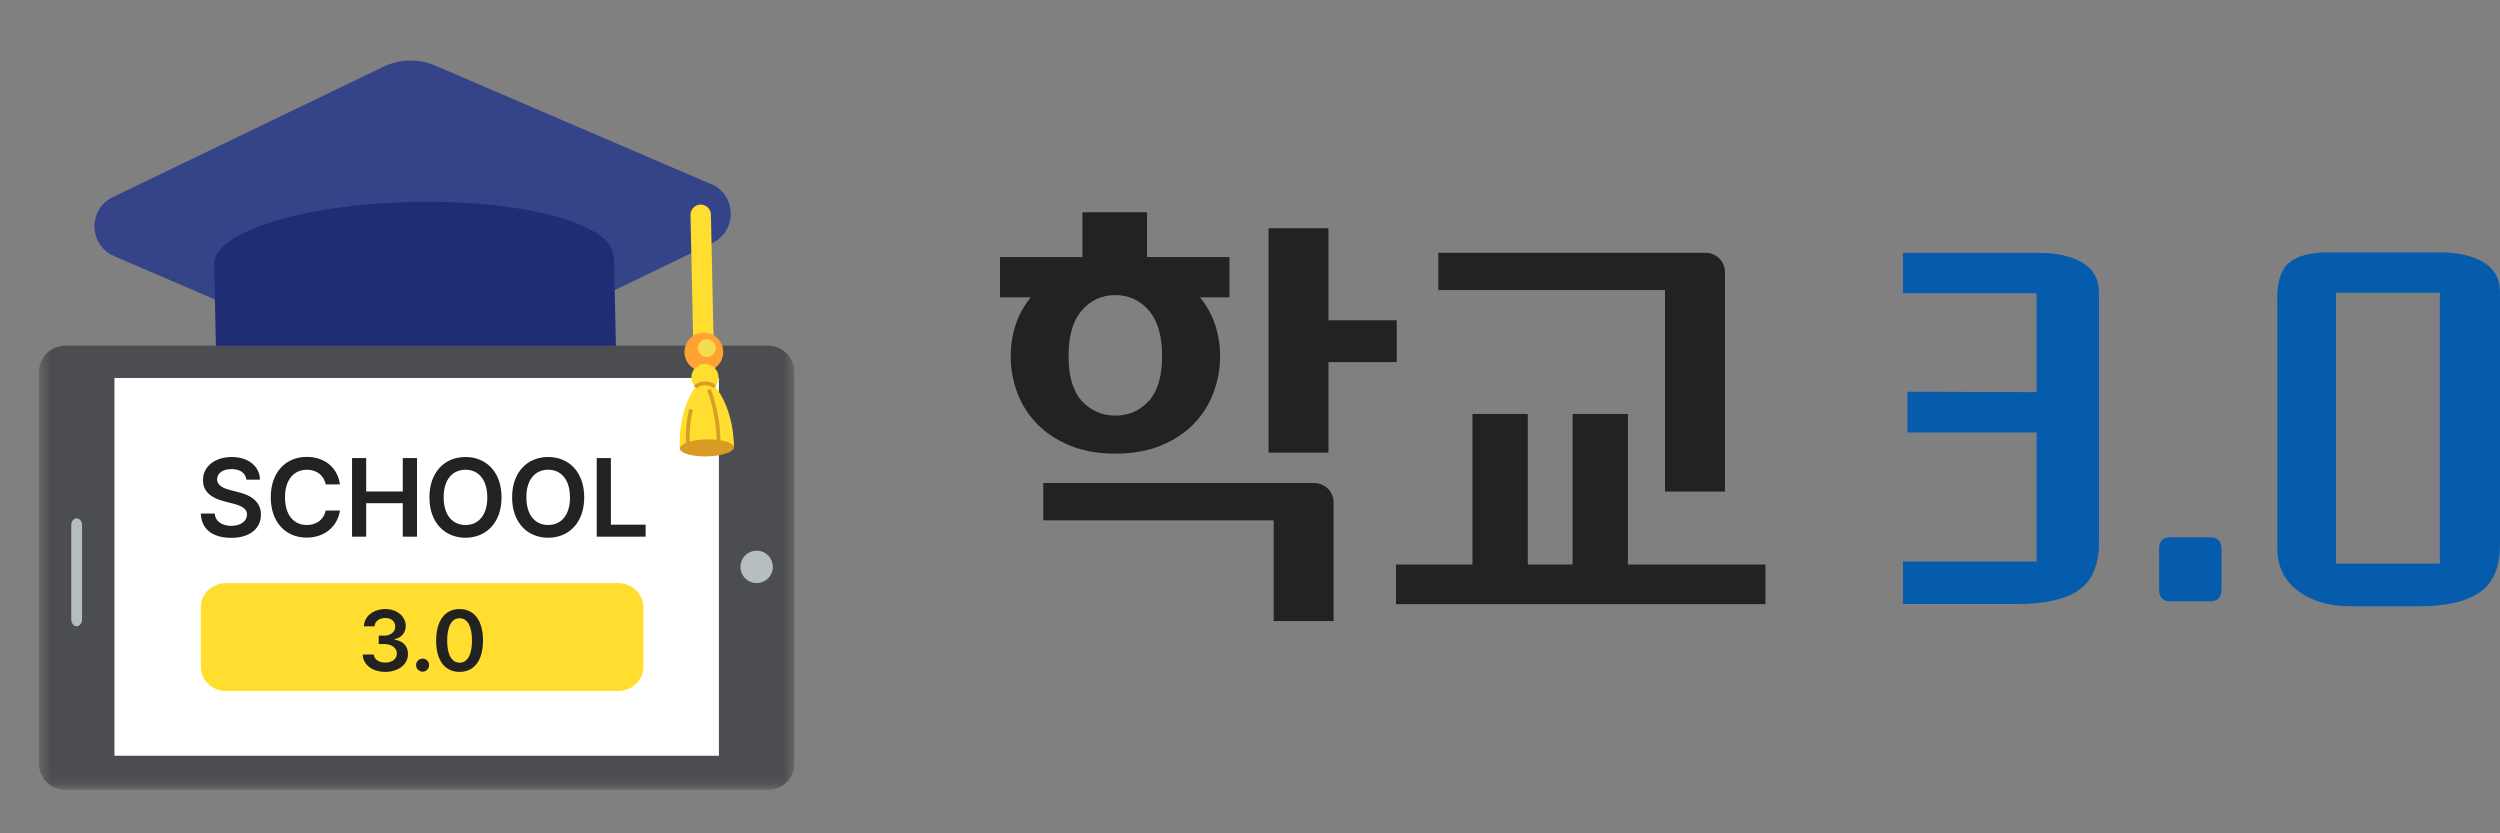 <svg width="225" height="75" viewBox="0 0 225 75" fill="none" xmlns="http://www.w3.org/2000/svg">
<rect x="0" y="0" width="225" height="75" fill="#808080" stroke="none"/>
<g clip-path="url(#clip0_33_827)">
<mask id="mask0_33_827" style="mask-type:luminance" maskUnits="userSpaceOnUse" x="3" y="3" width="69" height="68">
<path d="M71.5 3.903H3.5V70.912H71.5V3.903Z" fill="white"/>
</mask>
<g mask="url(#mask0_33_827)">
<path d="M44.589 37.925C46.182 37.702 47.658 37.401 48.98 37.051H49.009C52.982 35.992 55.488 34.496 55.449 32.864C55.43 31.922 54.565 31.067 53.059 30.338C51.097 29.386 48.066 28.658 44.423 28.289H44.326C43.802 28.221 43.258 28.182 42.724 28.143C42.16 28.104 41.587 28.075 41.004 28.046C40.411 28.026 39.829 28.007 39.217 28.007C38.605 28.007 38.002 28.007 37.381 28.007C27.462 28.221 19.477 30.737 19.535 33.622C19.594 36.497 27.589 38.654 37.419 38.469H37.614C38.236 38.469 38.847 38.43 39.45 38.401C40.538 38.343 41.587 38.255 42.607 38.158C43.287 38.081 43.957 38.003 44.598 37.915L44.589 37.925Z" fill="#1F2D75"/>
<path d="M64.02 16.581L39.2 5.915C37.685 5.255 35.956 5.294 34.479 6.022L10.155 17.738C7.901 18.826 7.969 22.06 10.271 23.051L19.782 27.141L19.723 24.586C19.694 23.44 21.52 22.157 24.6 21.206C24.814 21.137 25.018 21.079 25.231 21.011L25.435 20.953C25.581 20.914 25.727 20.866 25.882 20.827C25.97 20.807 26.067 20.778 26.145 20.759C26.28 20.72 26.407 20.691 26.543 20.662C26.65 20.632 26.747 20.613 26.844 20.593C26.97 20.564 27.087 20.535 27.223 20.506C27.339 20.477 27.446 20.457 27.553 20.428C27.67 20.399 27.786 20.38 27.903 20.351C28.029 20.322 28.146 20.302 28.272 20.273C28.379 20.253 28.486 20.234 28.593 20.215C28.729 20.186 28.864 20.166 29 20.137C29.098 20.117 29.185 20.108 29.273 20.088C29.438 20.059 29.583 20.04 29.748 20.011C29.797 20.011 29.855 19.991 29.904 19.991C31.031 19.816 32.216 19.69 33.411 19.583H33.45L34.159 19.525H34.207C34.441 19.506 34.693 19.486 34.926 19.476H34.955C35.198 19.457 35.451 19.447 35.703 19.438C40.716 19.214 45.874 19.603 49.721 20.632C52.839 21.468 54.714 22.653 54.743 23.809L54.802 26.364L64.118 21.866C66.371 20.778 66.303 17.543 64.001 16.552L64.02 16.581Z" fill="#354488"/>
<path d="M55.178 23.021C55.11 20.126 47.028 17.96 37.119 18.174C27.201 18.387 19.215 20.903 19.274 23.789L19.536 36.126H19.633C19.662 36.038 19.692 35.961 19.73 35.883C19.73 35.854 19.759 35.825 19.779 35.795C19.808 35.737 19.837 35.689 19.866 35.63C19.886 35.601 19.915 35.562 19.934 35.533C19.963 35.485 20.002 35.436 20.041 35.387C20.07 35.349 20.099 35.319 20.129 35.281C20.168 35.232 20.206 35.193 20.245 35.145C20.284 35.106 20.323 35.067 20.362 35.038C20.401 34.999 20.449 34.95 20.498 34.911C20.537 34.873 20.585 34.834 20.634 34.795L20.779 34.678C20.779 34.678 20.877 34.601 20.935 34.562C20.983 34.523 21.042 34.484 21.09 34.445L21.265 34.329C21.323 34.29 21.372 34.261 21.43 34.222C21.498 34.183 21.557 34.144 21.625 34.105C21.683 34.076 21.741 34.037 21.799 34.008C21.867 33.969 21.945 33.93 22.023 33.891C22.081 33.862 22.14 33.833 22.207 33.804C22.285 33.765 22.373 33.726 22.441 33.687C22.499 33.658 22.557 33.629 22.625 33.6C22.713 33.561 22.8 33.522 22.887 33.483C22.946 33.454 23.004 33.435 23.072 33.406C23.169 33.367 23.276 33.318 23.363 33.279C23.422 33.26 23.48 33.231 23.538 33.211C23.645 33.173 23.762 33.124 23.869 33.085C23.917 33.066 23.976 33.046 24.024 33.027C24.15 32.978 24.267 32.939 24.393 32.901C24.432 32.901 24.481 32.871 24.529 32.862C24.675 32.813 24.801 32.765 24.947 32.726L25.025 32.706C27.56 31.939 30.843 31.366 34.496 31.113C34.749 31.094 35.021 31.074 35.283 31.065H35.302C35.565 31.045 35.827 31.035 36.089 31.026C36.536 31.006 36.993 30.987 37.459 30.977C46.755 30.773 54.44 32.667 55.421 35.29H55.518L55.255 22.953L55.178 23.021Z" fill="#1F2D75"/>
<path d="M69.101 31.105H5.899C4.578 31.105 3.5 32.173 3.5 33.504V68.709C3.5 70.03 4.569 71.108 5.899 71.108H69.101C70.422 71.108 71.5 70.039 71.5 68.709V33.504C71.5 32.183 70.431 31.105 69.101 31.105Z" fill="#4B4D50"/>
<path d="M64.701 34.017H10.301V68.017H64.701V34.017Z" fill="white"/>
<path d="M63.318 31.114C62.809 31.114 62.392 30.72 62.376 30.218L62.145 19.354C62.145 18.844 62.538 18.427 63.04 18.412C63.55 18.396 63.967 18.805 63.982 19.307L64.214 30.172C64.214 30.682 63.82 31.099 63.318 31.114Z" fill="#FFDE2F"/>
<path d="M63.347 33.429C64.312 33.429 65.092 32.649 65.092 31.684C65.092 30.718 64.312 29.939 63.347 29.939C62.382 29.939 61.602 30.718 61.602 31.684C61.602 32.649 62.382 33.429 63.347 33.429Z" fill="#FFA133"/>
<path d="M63.612 32.133C64.052 32.133 64.415 31.777 64.415 31.329C64.415 30.882 64.059 30.526 63.612 30.526C63.164 30.526 62.809 30.882 62.809 31.329C62.809 31.777 63.164 32.133 63.612 32.133Z" fill="#F5DB50"/>
<path d="M64.361 34.796C64.555 34.572 64.678 34.271 64.67 33.946C64.655 33.267 64.091 32.734 63.419 32.749C62.74 32.765 62.207 33.328 62.222 34C62.222 34.325 62.369 34.61 62.578 34.834C62.068 35.56 61.072 37.359 61.18 40.34L63.466 40.278H63.775L66.06 40.209C65.998 37.22 64.91 35.475 64.369 34.78L64.361 34.796Z" fill="#FFDE2F"/>
<path d="M63.597 39.546C64.94 39.515 66.044 39.832 66.052 40.256C66.052 40.681 64.979 41.044 63.635 41.075C62.292 41.106 61.187 40.789 61.18 40.364C61.18 39.94 62.253 39.577 63.597 39.546Z" fill="#D89C25"/>
<path d="M62.57 34.842C62.925 34.425 63.767 34.363 64.354 34.796" stroke="#D89D25" stroke-width="0.34" stroke-miterlimit="10"/>
<path d="M61.903 40.047C61.864 38.912 61.957 37.847 62.189 36.851" stroke="#D89D25" stroke-width="0.34" stroke-miterlimit="10"/>
<path d="M64.67 39.94C64.685 38.334 64.392 36.697 63.812 35.052" stroke="#D89D25" stroke-width="0.34" stroke-miterlimit="10"/>
<path d="M68.098 52.476C68.905 52.476 69.555 51.826 69.555 51.019C69.555 50.212 68.905 49.562 68.098 49.562C67.291 49.562 66.641 50.212 66.641 51.019C66.641 51.826 67.291 52.476 68.098 52.476Z" fill="#B6BDBF"/>
<path d="M6.9 46.648C7.166 46.648 7.385 46.924 7.385 47.258V55.751C7.385 56.085 7.166 56.362 6.9 56.362C6.634 56.362 6.414 56.085 6.414 55.751V47.258C6.414 46.924 6.634 46.648 6.9 46.648Z" fill="#B6BDBF"/>
</g>
<path d="M22.174 43.179C22.106 42.568 21.601 42.218 20.833 42.218C20.027 42.218 19.551 42.606 19.541 43.131C19.541 43.724 20.163 43.966 20.755 44.112L21.416 44.287C22.475 44.53 23.485 45.084 23.485 46.317C23.485 47.551 22.504 48.406 20.814 48.406C19.123 48.406 18.123 47.619 18.074 46.22H19.327C19.386 46.958 20.007 47.318 20.814 47.328C21.649 47.328 22.222 46.919 22.232 46.307C22.232 45.754 21.717 45.521 20.95 45.317L20.153 45.113C18.987 44.812 18.268 44.229 18.268 43.209C18.268 41.956 19.376 41.13 20.862 41.13C22.349 41.13 23.378 41.975 23.398 43.17H22.174V43.179ZM29.314 43.617C29.158 42.772 28.488 42.276 27.623 42.276C26.467 42.276 25.642 43.16 25.651 44.763C25.651 46.385 26.467 47.25 27.623 47.25C28.459 47.25 29.139 46.783 29.314 45.948H30.596C30.402 47.308 29.285 48.386 27.604 48.386C25.739 48.386 24.369 47.036 24.369 44.753C24.369 42.47 25.748 41.12 27.604 41.12C29.168 41.12 30.372 42.023 30.596 43.597H29.314V43.617ZM31.684 48.299V41.227H32.956V44.229H36.25V41.227H37.532V48.299H36.25V45.288H32.956V48.299H31.684ZM45.138 44.763C45.138 47.046 43.749 48.396 41.894 48.396C40.038 48.396 38.649 47.046 38.649 44.763C38.649 42.48 40.029 41.13 41.894 41.13C43.759 41.13 45.138 42.48 45.138 44.763ZM39.931 44.763C39.931 46.376 40.738 47.25 41.894 47.25C43.05 47.25 43.866 46.376 43.856 44.763C43.856 43.15 43.05 42.276 41.894 42.276C40.738 42.276 39.922 43.15 39.931 44.763ZM52.579 44.763C52.579 47.046 51.19 48.396 49.335 48.396C47.479 48.396 46.09 47.046 46.09 44.763C46.09 42.48 47.47 41.13 49.335 41.13C51.2 41.13 52.579 42.48 52.579 44.763ZM47.373 44.763C47.373 46.376 48.179 47.25 49.335 47.25C50.491 47.25 51.307 46.376 51.297 44.763C51.297 43.15 50.491 42.276 49.335 42.276C48.179 42.276 47.363 43.15 47.373 44.763ZM53.706 48.299V41.227H54.979V47.221H58.107V48.299H53.716H53.706Z" fill="#222222"/>
<path d="M55.624 52.476H20.353C19.095 52.476 18.074 53.444 18.074 54.638V60.028C18.074 61.222 19.095 62.19 20.353 62.19H55.624C56.882 62.19 57.903 61.222 57.903 60.028V54.638C57.903 53.444 56.882 52.476 55.624 52.476Z" fill="#FFDE2F"/>
<path d="M34.679 60.469C33.503 60.469 32.668 59.828 32.648 58.905H33.639C33.668 59.342 34.106 59.634 34.679 59.634C35.281 59.634 35.718 59.303 35.718 58.818C35.718 58.332 35.291 57.973 34.582 57.963H34.086V57.205H34.582C35.164 57.205 35.572 56.875 35.572 56.399C35.572 55.933 35.223 55.622 34.688 55.622C34.154 55.622 33.727 55.913 33.707 56.37H32.755C32.775 55.447 33.62 54.815 34.688 54.815C35.757 54.815 36.524 55.495 36.515 56.341C36.515 56.953 36.116 57.399 35.514 57.526V57.574C36.291 57.681 36.728 58.177 36.719 58.866C36.719 59.799 35.854 60.469 34.669 60.469H34.679ZM38.04 60.45C37.71 60.45 37.447 60.187 37.447 59.857C37.447 59.537 37.71 59.274 38.04 59.274C38.351 59.274 38.623 59.537 38.623 59.857C38.623 60.178 38.351 60.45 38.04 60.45ZM41.362 60.469C40.041 60.469 39.244 59.439 39.254 57.642C39.254 55.855 40.051 54.815 41.362 54.815C42.674 54.815 43.47 55.845 43.47 57.642C43.47 59.439 42.683 60.469 41.362 60.469ZM40.245 57.642C40.245 58.963 40.672 59.634 41.362 59.643C42.052 59.643 42.479 58.963 42.479 57.642C42.479 56.331 42.052 55.641 41.362 55.641C40.672 55.641 40.245 56.341 40.245 57.642Z" fill="#222222"/>
</g>
<path d="M183.295 50.532V38.922H171.667V35.254L183.295 35.294V26.386H171.266V22.758H183.496C185.128 22.758 186.434 23.052 187.425 23.645C188.416 24.238 188.909 25.137 188.909 26.346V48.798C188.909 50.843 188.302 52.276 187.087 53.111C185.873 53.946 184.046 54.361 181.611 54.361H171.266V50.532H183.295Z" fill="#055CAC"/>
<path d="M195.323 48.356H198.892C199.585 48.356 199.934 48.707 199.934 49.404V53.072C199.934 53.769 199.585 54.12 198.892 54.12H195.323C194.653 54.12 194.32 53.769 194.32 53.072V49.404C194.32 48.707 194.653 48.356 195.323 48.356Z" fill="#055CAC"/>
<path d="M204.949 26.829C204.949 25.268 205.322 24.197 206.072 23.604C206.822 23.011 207.957 22.717 209.48 22.717H219.585C221.218 22.717 222.524 23.011 223.515 23.604C224.506 24.197 224.998 25.096 224.998 26.305V48.999C224.998 51.043 224.391 52.477 223.177 53.312C221.962 54.147 220.135 54.562 217.701 54.562H211.485C210.523 54.562 209.646 54.441 208.862 54.199C208.071 53.957 207.384 53.612 206.799 53.168C206.209 52.725 205.757 52.184 205.436 51.539C205.115 50.894 204.955 50.168 204.955 49.362V26.829H204.949ZM210.242 50.732H219.585V26.345H210.242V50.732Z" fill="#055CAC"/>
<path d="M118.28 43.471H93.894V46.828H114.631V55.898H120.022V45.222C120.022 44.254 119.243 43.471 118.28 43.471Z" fill="#222222"/>
<path d="M100.38 40.829C101.932 40.829 103.296 40.587 104.47 40.103C105.644 39.62 106.629 38.975 107.42 38.168C108.21 37.362 108.806 36.429 109.207 35.364C109.608 34.304 109.809 33.193 109.809 32.041C109.809 31.074 109.66 30.141 109.368 29.243C109.075 28.344 108.617 27.515 108.004 26.761H110.651V23.133H103.233V19.102H97.418V23.133H90V26.761H92.767C92.154 27.515 91.696 28.339 91.403 29.243C91.111 30.141 90.962 31.074 90.962 32.041C90.962 33.199 91.163 34.304 91.564 35.364C91.965 36.424 92.561 37.362 93.351 38.168C94.142 38.975 95.121 39.62 96.301 40.103C97.475 40.587 98.839 40.829 100.391 40.829H100.38ZM97.372 27.93C98.174 27.014 99.177 26.559 100.38 26.559C101.583 26.559 102.585 27.014 103.387 27.93C104.189 28.845 104.59 30.216 104.59 32.041C104.59 33.867 104.189 35.22 103.387 36.095C102.585 36.971 101.583 37.403 100.38 37.403C99.177 37.403 98.174 36.965 97.372 36.095C96.57 35.22 96.169 33.873 96.169 32.041C96.169 30.21 96.57 28.845 97.372 27.93Z" fill="#222222"/>
<path d="M119.562 20.544V28.824H125.709V32.59H119.562V40.739H114.172V20.544H119.562Z" fill="#222222"/>
<path d="M149.855 44.235H155.246V24.501C155.246 23.534 154.467 22.75 153.504 22.75H129.445V26.108H149.85V44.23L149.855 44.235Z" fill="#222222"/>
<path d="M146.511 37.256H141.533V50.806H137.5V37.256H132.522V50.806H125.637V54.371H158.89V50.806H146.511V37.256Z" fill="#222222"/>
<defs>
<clipPath id="clip0_33_827">
<rect width="68" height="67.194" fill="white" transform="translate(3.5 3.903)"/>
</clipPath>
</defs>
</svg>
